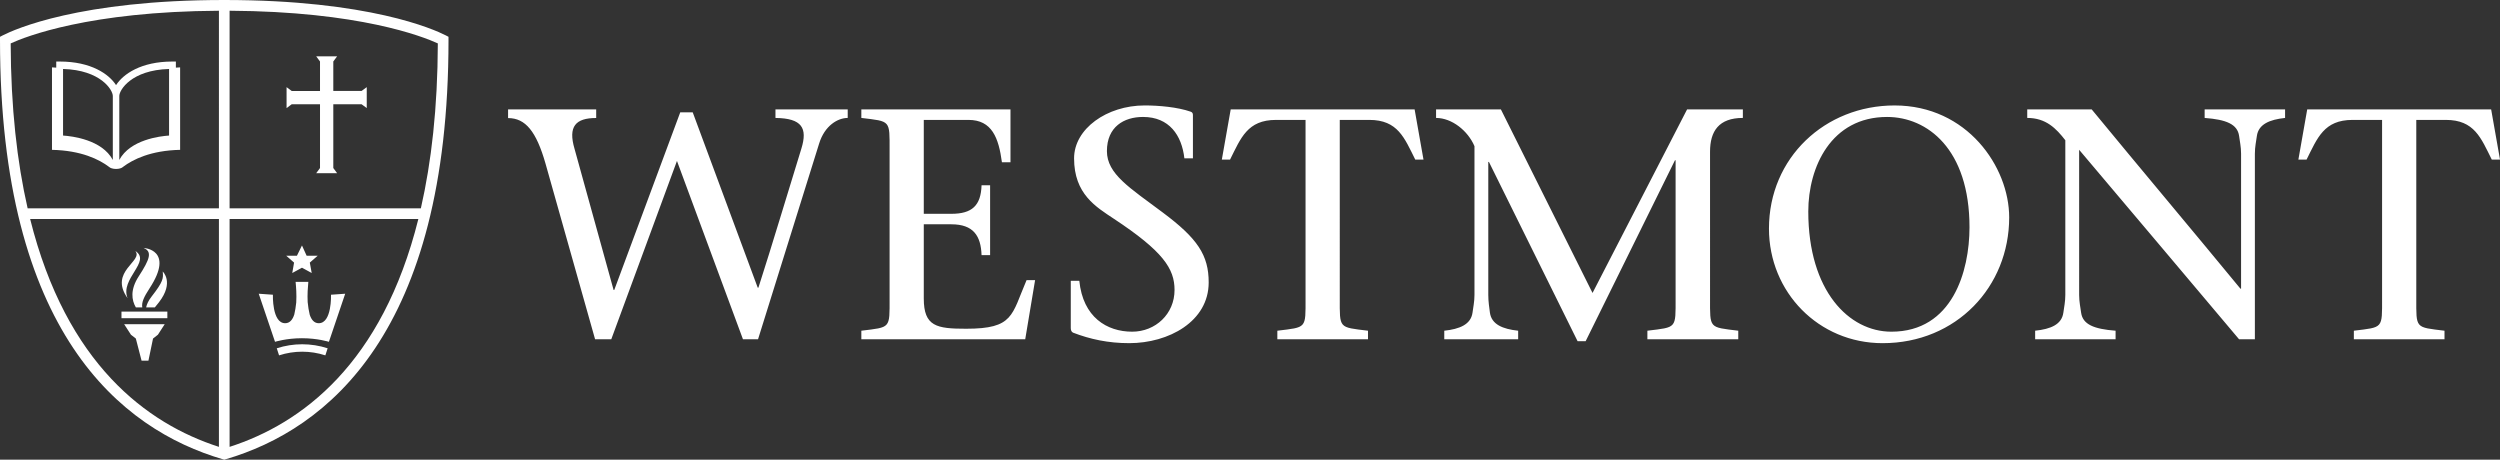 <?xml version="1.0" encoding="utf-8"?>
<!-- Generator: Adobe Illustrator 16.0.4, SVG Export Plug-In . SVG Version: 6.00 Build 0)  -->
<!DOCTYPE svg PUBLIC "-//W3C//DTD SVG 1.1//EN" "http://www.w3.org/Graphics/SVG/1.1/DTD/svg11.dtd">
<svg version="1.1" id="ART" xmlns="http://www.w3.org/2000/svg" xmlns:xlink="http://www.w3.org/1999/xlink" x="0px" y="0px"
	 width="293.676px" height="54px" viewBox="0 0 293.676 54" enable-background="new 0 0 293.676 54" xml:space="preserve">
<rect x="0" y="0" width="293.676" height="54" fill="#333333" stroke="none"/>
<g>
	<path fill="#FFFFFF" d="M91.095,13.855c3.125,0.037,3.78,1.194,3.048,3.585c-1.697,5.477-3.317,10.955-5.053,16.356h-0.078
		l-7.637-20.598h-1.467l-7.752,20.867H72.08l-4.59-16.585c-0.771-2.621,0.117-3.618,2.545-3.618v-1.012H59.684v1.021
		c2.044,0,3.316,1.562,4.397,5.344l5.823,20.636h1.904l7.715-20.945l7.752,20.945h1.773l7.176-22.988
		c0.654-2.121,2.199-3.009,3.357-3.009v-1.004h-8.487V13.855z M113.494,38.617c-3.474,0-4.977-0.271-4.977-3.549v-8.72h3.24
		c2.584,0,3.473,1.352,3.547,3.626h1.004v-8.214h-1.004c-0.074,2.392-1.119,3.356-3.547,3.356h-3.24V14.085h5.246
		c2.775,0,3.548,2.12,3.934,4.976h1.005v-6.209h-17.519v1.002c3.473,0.423,3.318,0.231,3.318,3.817v17.358
		c0,3.588,0.154,3.396-3.318,3.819v1.002h19.252l1.158-6.941h-1.002C118.816,37.036,119.086,38.617,113.494,38.617z M136.588,24.961
		c-3.859-2.892-6.558-4.512-6.558-7.212c0-2.854,2.005-4.011,4.241-4.011c3.086,0,4.553,2.158,4.859,4.86h1.004v-5.054
		c0-0.193-0.036-0.348-0.266-0.426c-1.547-0.539-3.745-0.732-5.404-0.732c-4.435,0-8.291,2.739-8.291,6.212
		c0,4.203,2.582,5.708,4.666,7.095c5.786,3.82,7.136,5.864,7.136,8.371c0,2.815-2.235,4.899-4.978,4.899
		c-2.968,0-5.783-1.699-6.209-5.979h-1.003v5.555c0,0.309,0.116,0.459,0.271,0.539c2.005,0.771,4.127,1.232,6.596,1.232
		c4.629,0,9.334-2.543,9.334-7.133C141.986,29.975,140.676,28.009,136.588,24.961z M144.571,12.852l-1.042,5.899h0.965
		c1.272-2.546,2.043-4.666,5.4-4.666h3.469v20.944c0,3.588,0.156,3.396-3.313,3.819v1.002h10.649v-1.002
		c-3.472-0.424-3.316-0.231-3.316-3.819V14.085h3.471c3.355,0,4.125,2.12,5.399,4.666h0.966l-1.043-5.899H144.571z M292.636,12.852
		h-21.607l-1.038,5.899h0.961c1.273-2.546,2.045-4.666,5.402-4.666h3.47v20.944c0,3.588,0.155,3.396-3.315,3.819v1.002l10.648,0.002
		v-1.004c-3.471-0.424-3.315-0.231-3.315-3.819V14.085h3.468c3.359,0,4.129,2.12,5.402,4.666h0.965L292.636,12.852z M187.075,34.414
		l-10.764-21.562h-7.615v1.002c1.851,0,3.739,1.502,4.511,3.317v17.472c0,0.811-0.153,1.468-0.23,2.085
		c-0.193,1.387-1.504,1.927-3.318,2.121v1.002h8.68v-1.002c-1.813-0.194-3.125-0.734-3.318-2.121
		c-0.074-0.617-0.191-1.274-0.191-2.085V19.023h0.076l10.414,21.058h0.946l10.492-21.253h0.075v16.201
		c0,3.588,0.156,3.396-3.314,3.819v1.002h10.676v-1.002c-3.47-0.424-3.316-0.231-3.316-3.819V17.825
		c0-2.429,1.041-3.972,3.856-3.972v-1.002h-6.552L187.075,34.414z M222.557,12.387c-8.162,0-14.756,6.134-14.756,14.466
		c0,7.483,5.848,13.459,13.344,13.459c8.672,0,14.875-6.631,14.875-14.774C236.02,19.6,231.073,12.387,222.557,12.387z
		 M222.177,38.964c-4.975,0-9.757-4.782-9.757-14.12c0-5.244,2.697-11.105,9.256-11.105c4.705,0,9.682,3.741,9.682,12.96
		C231.357,31.866,229.352,38.964,222.177,38.964z M258.98,13.854c2.545,0.192,3.856,0.733,4.049,2.121
		c0.077,0.618,0.231,1.274,0.231,2.081v15.856h-0.075c-5.749-6.983-11.729-14.082-17.473-21.061h-7.572v1.002
		c2.2,0,3.396,1.233,4.474,2.622v18.167c0,0.811-0.151,1.468-0.231,2.085c-0.189,1.387-1.465,1.927-3.314,2.121v1.002h9.449v-1.002
		c-2.545-0.194-3.859-0.734-4.05-2.121c-0.078-0.617-0.231-1.274-0.231-2.085V17.595c6.287,7.407,12.65,15.004,18.785,22.256h1.859
		V18.056c0-0.807,0.152-1.463,0.234-2.081c0.19-1.388,1.502-1.929,3.314-2.121v-1.002h-9.449V13.854z"/>
	<path fill="#FFFFFF" d="M52.344,4.146C50.988,3.455,43.359,0,26.344,0S1.698,3.455,0.342,4.146L0,4.322v0.382
		c0,34.349,14.229,45.738,26.166,49.244L26.344,54l0.176-0.052c11.937-3.506,26.166-14.896,26.166-49.244V4.322L52.344,4.146z
		 M25.717,52.494C17.242,49.76,7.79,42.749,3.541,25.726h22.176V52.494z M25.717,24.472H3.246C2.007,19.043,1.278,12.65,1.254,5.099
		c1.759-0.807,9.235-3.756,24.463-3.837V24.472z M26.97,52.494V25.726h22.175C44.896,42.749,35.443,49.76,26.97,52.494z
		 M49.439,24.472H26.97V1.261C42.197,1.343,49.673,4.29,51.432,5.099C51.408,12.65,50.678,19.043,49.439,24.472z M13.633,19.847
		c0.37,0,0.689-0.104,0.822-0.244c1.149-0.869,3.253-1.927,6.704-2.001V7.915c-0.172,0.005-0.333,0.02-0.499,0.03V7.229h-0.418
		c-3.664,0-5.775,1.469-6.609,2.771C12.8,8.698,10.689,7.229,7.025,7.229H6.607v0.716c-0.167-0.011-0.328-0.025-0.5-0.03v9.687
		c3.45,0.074,5.555,1.132,6.703,2.001C12.943,19.743,13.264,19.847,13.633,19.847z M14.014,11.271c0-0.693,1.412-3.041,5.846-3.169
		v7.821c-1.076,0.072-4.57,0.485-5.846,2.864C14.014,18.787,14.014,11.965,14.014,11.271z M7.406,15.923V8.102
		c4.436,0.128,5.846,2.476,5.846,3.169c0,0.694,0,7.517,0,7.517C11.978,16.408,8.482,15.995,7.406,15.923z M14.986,35.028
		c-0.924-2.281,2.837-4.316,0.905-5.549C16.897,30.672,12.738,31.863,14.986,35.028z M16.301,32.454
		c-1.03,1.585-0.841,2.805-0.342,3.658h0.754c-0.099-0.589,0.182-1.212,0.864-2.256c2.972-4.553-0.711-4.733-0.711-4.733
		C17.896,29.554,17.631,30.409,16.301,32.454z M17.824,34.815c-0.396,0.505-0.585,0.934-0.656,1.297h1.02
		c0.167-0.217,0.346-0.423,0.491-0.611c1.815-2.352,0.435-3.609,0.435-3.609C19.207,32.685,19.17,33.091,17.824,34.815z
		 M19.658,36.601H14.27v0.777h5.389V36.601z M15.383,39.32l0.574,0.449l0.672,2.596h0.808l0.539-2.596l0.573-0.449l0.797-1.233
		h-4.76L15.383,39.32z M37.592,12.246v7.493l-0.449,0.608h2.459l-0.449-0.608v-7.493h3.322l0.606,0.45v-2.46l-0.606,0.449h-3.322
		V7.222l0.449-0.606h-2.459l0.449,0.606v3.464h-3.323l-0.605-0.449v2.46l0.605-0.45H37.592z M34.332,32.071l1.141-0.622l1.143,0.622
		l-0.224-1.224l0.929-0.807H36.02l-0.547-1.206l-0.592,1.206h-1.258l0.922,0.807L34.332,32.071z M32.512,40.913
		c0.091,0.278,0.182,0.555,0.27,0.831c1.768-0.574,3.67-0.574,5.436,0c0.09-0.276,0.18-0.553,0.27-0.831
		C36.545,40.284,34.454,40.284,32.512,40.913z M32.307,40.152c0,0,1.338-0.421,3.164-0.421c1.827,0,3.164,0.421,3.164,0.421
		l0.121-0.353h0.002l1.793-5.295h-0.002l-1.665,0.117c0,0,0.12,3.347-1.441,3.347c-0.537,0-0.864-0.407-1.06-0.998
		c-0.11-0.444-0.19-0.961-0.242-1.49c-0.047-0.875,0.02-1.784,0.078-2.367h-1.494c0.061,0.597,0.126,1.528,0.074,2.418
		c-0.051,0.501-0.127,0.985-0.23,1.412c-0.194,0.606-0.522,1.025-1.069,1.025c-1.563,0-1.442-3.347-1.442-3.347l-1.664-0.117
		l1.793,5.295L32.307,40.152z"/>
</g>
</svg>
